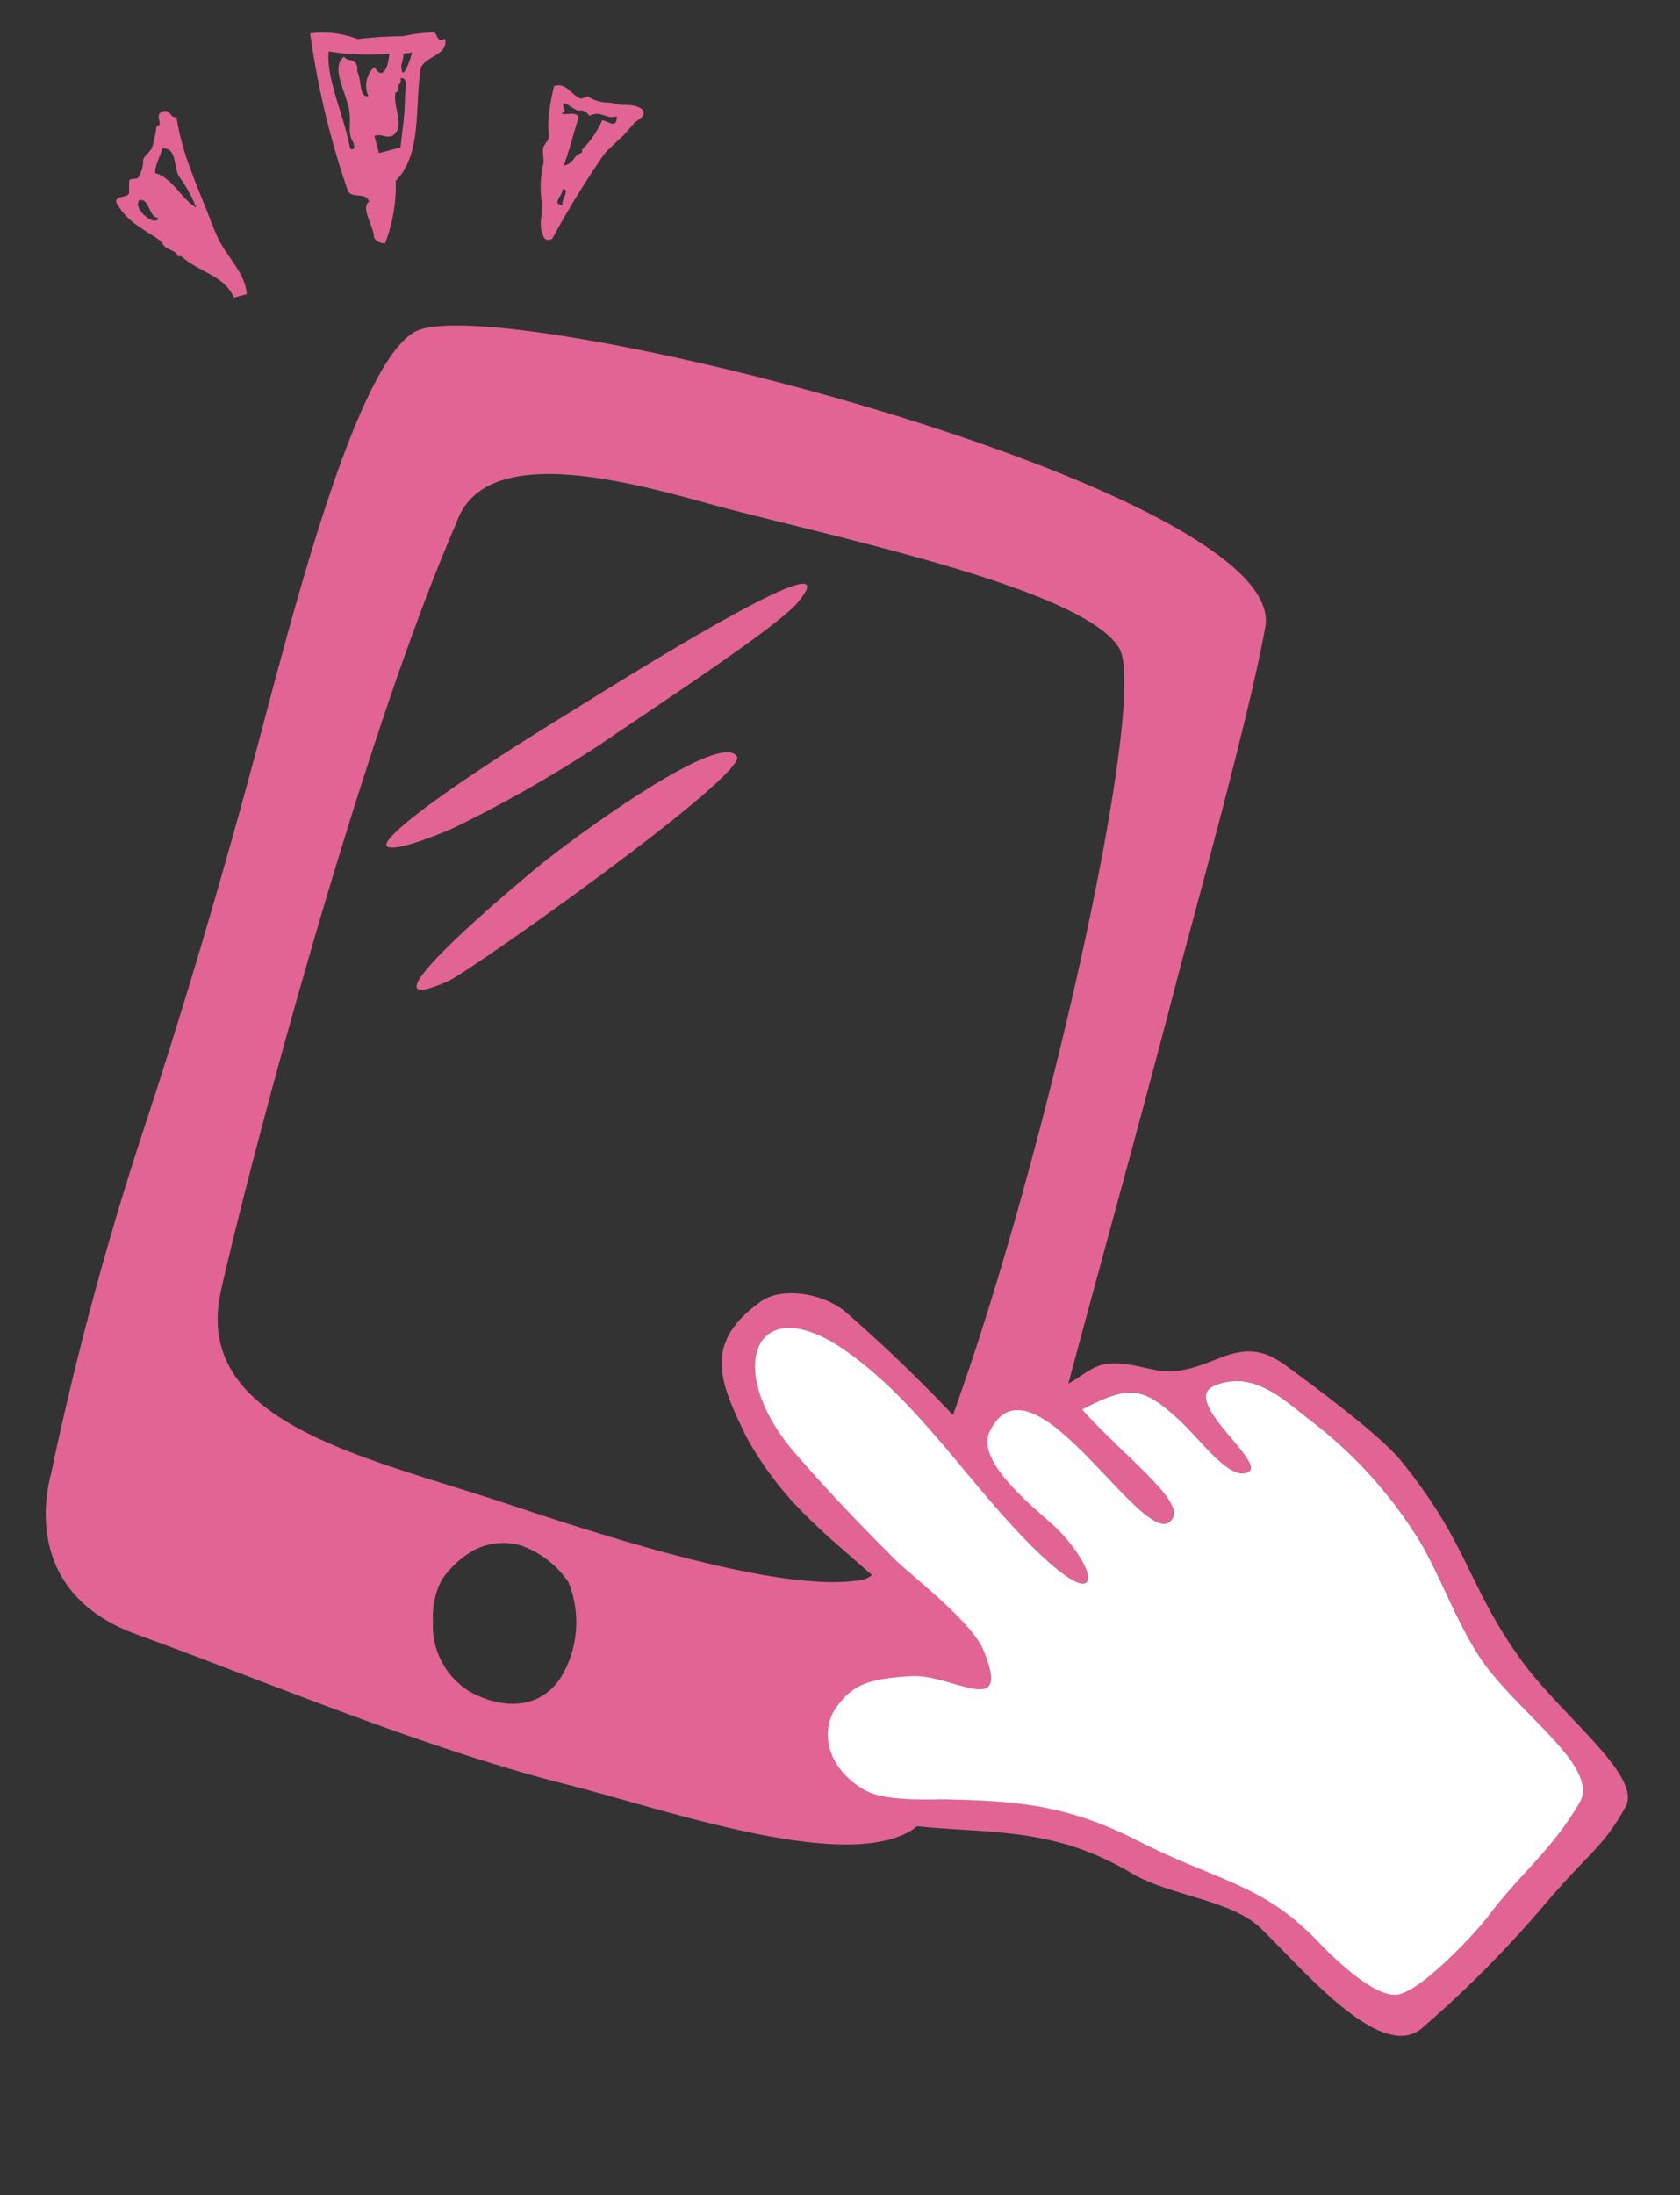 <svg xmlns="http://www.w3.org/2000/svg" width="104.676" height="136.678" viewBox="0 0 104.676 136.678">
  <rect x="0" y="0" width="104.676" height="136.678" fill="#333333" stroke="none"/>
  <g id="Group_10249" data-name="Group 10249" transform="translate(-960.014 -7728.606)">
    <g id="Group_8265" data-name="Group 8265" transform="translate(-1305.556 5252.387) rotate(16)">
      <g id="Group_8263" data-name="Group 8263" transform="translate(2888.189 1765.275)">
        <path id="Path_51785" data-name="Path 51785" d="M2902.673,1789.3c-.952,1.308-9.264,13.536-3.845,9,1.155-.968,14.423-17.509,13.434-18.412C2910.851,1778.706,2904.707,1786.509,2902.673,1789.3Z" transform="translate(-2882.991 -1756.732)" fill="#e26494" fill-rule="evenodd"/>
        <path id="Path_51786" data-name="Path 51786" d="M2903.012,1784.4c-1.656,1.814-7.213,7.917-8.491,10.413-.99,1.936,2.509-.605,3.794-1.763a80.742,80.742,0,0,0,7.176-7.375c1.792-2.194,8.742-10.211,9.364-11.888C2917.153,1768.569,2904.838,1782.4,2903.012,1784.4Z" transform="translate(-2884.559 -1760.945)" fill="#e26494" fill-rule="evenodd"/>
        <path id="Path_51787" data-name="Path 51787" d="M2948.106,1821.831c-.174-8.784-.213-17.835-.449-27.286-.1-4.084-.188-17.286-.77-22.921-.849-8.766-52.1-7.108-56.021-3.052-3.09,3.195-2.4,20.543-2.282,28.333.134,8.784.038,16.674-.268,24.476a201.093,201.093,0,0,0,.377,21.749c.023.25-.163,7.592,7.837,8.157,8.779.62,19.2,1.887,28.352,1.6,6.437-.205,17.994.515,21.44-3.147C2949.074,1846.813,2948.243,1828.755,2948.106,1821.831Zm-25.378,24.725c-.687,2.3-2.9,2.942-5.153,2.457a4.82,4.82,0,0,1-3.477-3.6,4.954,4.954,0,0,1-.18-2.637,5.979,5.979,0,0,1,1.259-2.157,3.93,3.93,0,0,1,2.914-1.248,6.006,6.006,0,0,1,3.438,1.367A6.593,6.593,0,0,1,2922.728,1846.556Zm16.4-11.014c-4.6,2.375-17.618,1.769-22.8,1.564-9.348-.372-20.111.526-20.6-7.855s-1.022-35.294.925-49.978c.3-5.923,11.591-5.37,16.45-5.513,8.423-.246,22.325-1.146,25.379,1.609C2942.124,1778.653,2944.005,1833.026,2939.132,1835.542Z" transform="translate(-2888.189 -1765.275)" fill="#e26494" fill-rule="evenodd"/>
      </g>
      <g id="Group_8264" data-name="Group 8264" transform="matrix(0.809, -0.588, 0.588, 0.809, 2922.7, 1824.585)">
        <path id="Path_51788" data-name="Path 51788" d="M2955.885,1846.6c-1.6-5.559-.624-8.011-2.834-14.354-.625-1.793-3.109-5.618-4.722-8.019-1.891-2.816-3.931-1.316-6.592-2-1.288-.329-2.157-1.423-3.76-1.861-1.22-.333-2.534.617-3.732.275-.858-.245-.965-.987-2.136-1.361a3.6,3.6,0,0,0-4.082,1.278,93.992,93.992,0,0,0-4.183-8.6c-.819-1.656-3.209-3.089-4.867-2.626-4.312,1.2-4.114,3.837-3.715,7.651a21.252,21.252,0,0,0,1.983,6.19c1.308,2.853,6.471,11.03,4.622,10.351-8.605-4.9-13.137,5.2-6.521,8.979,4.613,2.639,9.1,3.181,13.15,8.154,1.753,2.154,5.282,3.685,6.4,5.989,1.649,3.4,4.2,10.508,7.353,9.27a70.484,70.484,0,0,0,9.817-4.627c3.718-2.114,4.579-2.047,6.788-3.982C2960.48,1855.885,2957.05,1850.645,2955.885,1846.6Zm.334,9.51c-2.723,2.235-4.979,2.861-7.848,4.74-.811.531-5.617,3.055-7.024,2.554-1.332-.475-2.7-3.2-3.375-4.74-2.028-4.614-4.551-5.619-8.479-9.834-3.255-3.492-6.077-4.781-9.921-6.3-1.4-.555-4.031-1.283-5.012-2.532-1.752-2.236-1.087-4.338.054-5.22,1.52-1.1,2.586-1.124,5.233-.319,2.389.725,4.931,4.741,4.745.013-.074-1.933-2.634-5.9-3.243-7.189-1.284-2.712-2.619-5.786-3.611-8.409-2.456-6.49,1.252-10.626,5.283-4.7,2.961,4.355,4.052,9.416,6.225,14.385.555,1.267,2,4.319,2.774,4.144.671-.153.125-2.413-.547-3.794-.661-1.359-3.387-5.584-1.882-7.075,4.336-4.293,6.522,10.459,8.767,9.024,1.326-.641-1.4-4.7-2.867-8.374,3.332-.44,4.09-.049,5.551,2.869.8,1.6,1.669,4.722,2.958,4.3.933-.469-2.532-5.6-.282-5.735,2.663-.161,3.839,2.4,4.926,4.1a27.658,27.658,0,0,1,3.679,8.795c.674,2.729.463,6.786,1.493,9.756C2955.173,1850.479,2958.064,1854.6,2956.219,1856.111Z" transform="translate(-2912.184 -1809.25)" fill="#e26494"/>
        <path id="Path_51789" data-name="Path 51789" d="M2951.841,1836.052a27.662,27.662,0,0,0-3.679-8.795c-1.087-1.7-2.264-4.261-4.926-4.1-2.25.137,1.215,5.266.282,5.735-1.289.418-2.157-2.705-2.958-4.3-1.461-2.918-2.219-3.309-5.551-2.869,1.47,3.675,4.194,7.733,2.867,8.374-2.245,1.435-4.431-13.317-8.767-9.024-1.506,1.491,1.221,5.716,1.882,7.075.672,1.381,1.218,3.642.547,3.794-.774.175-2.219-2.877-2.774-4.144-2.173-4.969-3.263-10.03-6.225-14.385-4.031-5.929-7.739-1.793-5.283,4.7.992,2.623,2.327,5.7,3.611,8.409.609,1.286,3.168,5.257,3.243,7.189.186,4.729-2.356.712-4.745-.013-2.646-.8-3.713-.777-5.233.32-1.141.882-1.806,2.983-.054,5.22.981,1.25,3.611,1.977,5.012,2.532,3.845,1.523,6.666,2.812,9.921,6.3,3.928,4.216,6.451,5.22,8.479,9.834.677,1.539,2.043,4.265,3.375,4.74,1.407.5,6.213-2.023,7.024-2.554,2.869-1.879,5.125-2.505,7.848-4.74,1.845-1.513-1.046-5.632-2.4-9.537C2952.3,1842.838,2952.515,1838.781,2951.841,1836.052Z" transform="translate(-2911.701 -1808.484)" fill="#fff"/>
      </g>
    </g>
    <g id="Group_8266" data-name="Group 8266" transform="matrix(-0.259, -0.966, 0.966, -0.259, 844.383, 7561.625)">
      <path id="Path_51733" data-name="Path 51733" d="M-215.02,100.655c1.009-.2,1.37.426,2.349.469a6.292,6.292,0,0,1,2.113.7c.233.1.611.091.939.234.135.06.362.428.47.47.377.149.651.135.938.234a12.818,12.818,0,0,1,2.115.939c.075.79-.814.892-1.175,1.41-.058.084.078.406,0,.469a2.458,2.458,0,0,0-.7,1.175,2.374,2.374,0,0,1-.236.469c-.209.468-.237,1.054-.7,1.41-.482.225-.583-.526-.7-.7-.172-.252-.3-.441-.47-.7-.325-.513-.591-1.171-.939-1.644a58.014,58.014,0,0,0-4.228-4.462C-215.294,100.851-215.2,100.706-215.02,100.655Zm2.583,1.879c-.314.036-.709-.955-.941-.236C-213.064,102.264-212.5,103.088-212.436,102.534Zm1.879,1.644c.014.266.165.111.234.234a5.73,5.73,0,0,0,1.41,1.644c-.206.414-.786.726,0,.939-.038-.743.624-.784.47-1.644.192-.054.458-.256.469-.469.024-.446,1.376-1,.234-.941-.328-.75-.1.961-.7.7-.846-.564-1.772-1.046-2.585-1.644C-211.059,103.677-210.579,103.76-210.558,104.178Z" transform="translate(0.764 -3.319)" fill="#e26494" fill-rule="evenodd"/>
      <path id="Path_51734" data-name="Path 51734" d="M-212.117,88.027c.122-.246.243-.494.553-.553.662.169,2.009-.349,2.217.277.711-.027.4-1.081,1.106-1.108a51.9,51.9,0,0,1,9.972.277,6.025,6.025,0,0,1-1.108,2.77,25.156,25.156,0,0,1-.555,2.77,10.318,10.318,0,0,1-.277,1.939c-.231.189-.7-.008-.555.553-1.056-.052-.722-1.492-1.384-1.939-2.232-1-5.179-1.284-6.37-3.323A9.8,9.8,0,0,1-212.117,88.027Zm6.923,3.047a16.853,16.853,0,0,0,1.663.555c.266.07,1.066.528,1.108,0-.28.034-.327-.265-.553-.277-.295-.017-.156-.226-.278-.278-.861-.36-2.165.075-2.494-.831-.06-.523.313-.61.278-1.108h-1.108v1.386C-205.986,90.749-205.455,90.97-205.194,91.074Zm5.541-3.323c-1.518-.605-4.126-.122-6.1-.277-.29.015-.216.354.278.277.57-.215,1.185.211,1.939.277,1.228.109,2.879-.447,3.323.555-.434.119-.236.872-1.108.553-.488.159-1.627-.334-1.661.278a1.583,1.583,0,0,1,1.661.83c-1.115.315-.017.927.553,1.109A14.909,14.909,0,0,1-199.653,87.751Zm-1.386,4.431c.064.089-.717-.32-.553-.277-1.46-.382.556.9.553.831C-201.1,92.6-200.95,92.306-201.039,92.182Z" transform="translate(0.05 -0.36)" fill="#e26494" fill-rule="evenodd"/>
      <path id="Path_51736" data-name="Path 51736" d="M-207.986,78.537v-.822c1.5-.229,2.075-1.679,3.284-2.465.152-.1-.041-.257.275-.273.1,0,.447-.46.547-.547.161-.139.373-.139.548-.275.7-.537,1.525-1.6,2.736-1.915.737-.313.323.636.548.82.1.083.754.181.822.275.078.111-.093.451,0,.547a2.03,2.03,0,0,0,.822.548c.394.02.414.532.822.82a8.236,8.236,0,0,0,1.095.548c.141.075-.035.258.273.273s.489.012.547.275c.151.606-.522.389-.547.82a15.925,15.925,0,0,0-3.286,0c-.775.063-1.656.171-2.463.275-.747.1-1.462.141-2.19.273C-205.439,77.949-206.7,78.8-207.986,78.537Zm7.39-4.927c-.361-.629-1.968.557-1.368.822C-201.79,73.877-200.684,74.251-200.6,73.61Zm.823,2.738c.686-.147,1.744.354,1.915-.548-.484-.245-.8-.661-1.368-.821-.573.979-1.964,1.139-2.738,1.918A8.722,8.722,0,0,0-199.773,76.348Z" transform="translate(-4.889)" fill="#e26494" fill-rule="evenodd"/>
    </g>
  </g>
</svg>
